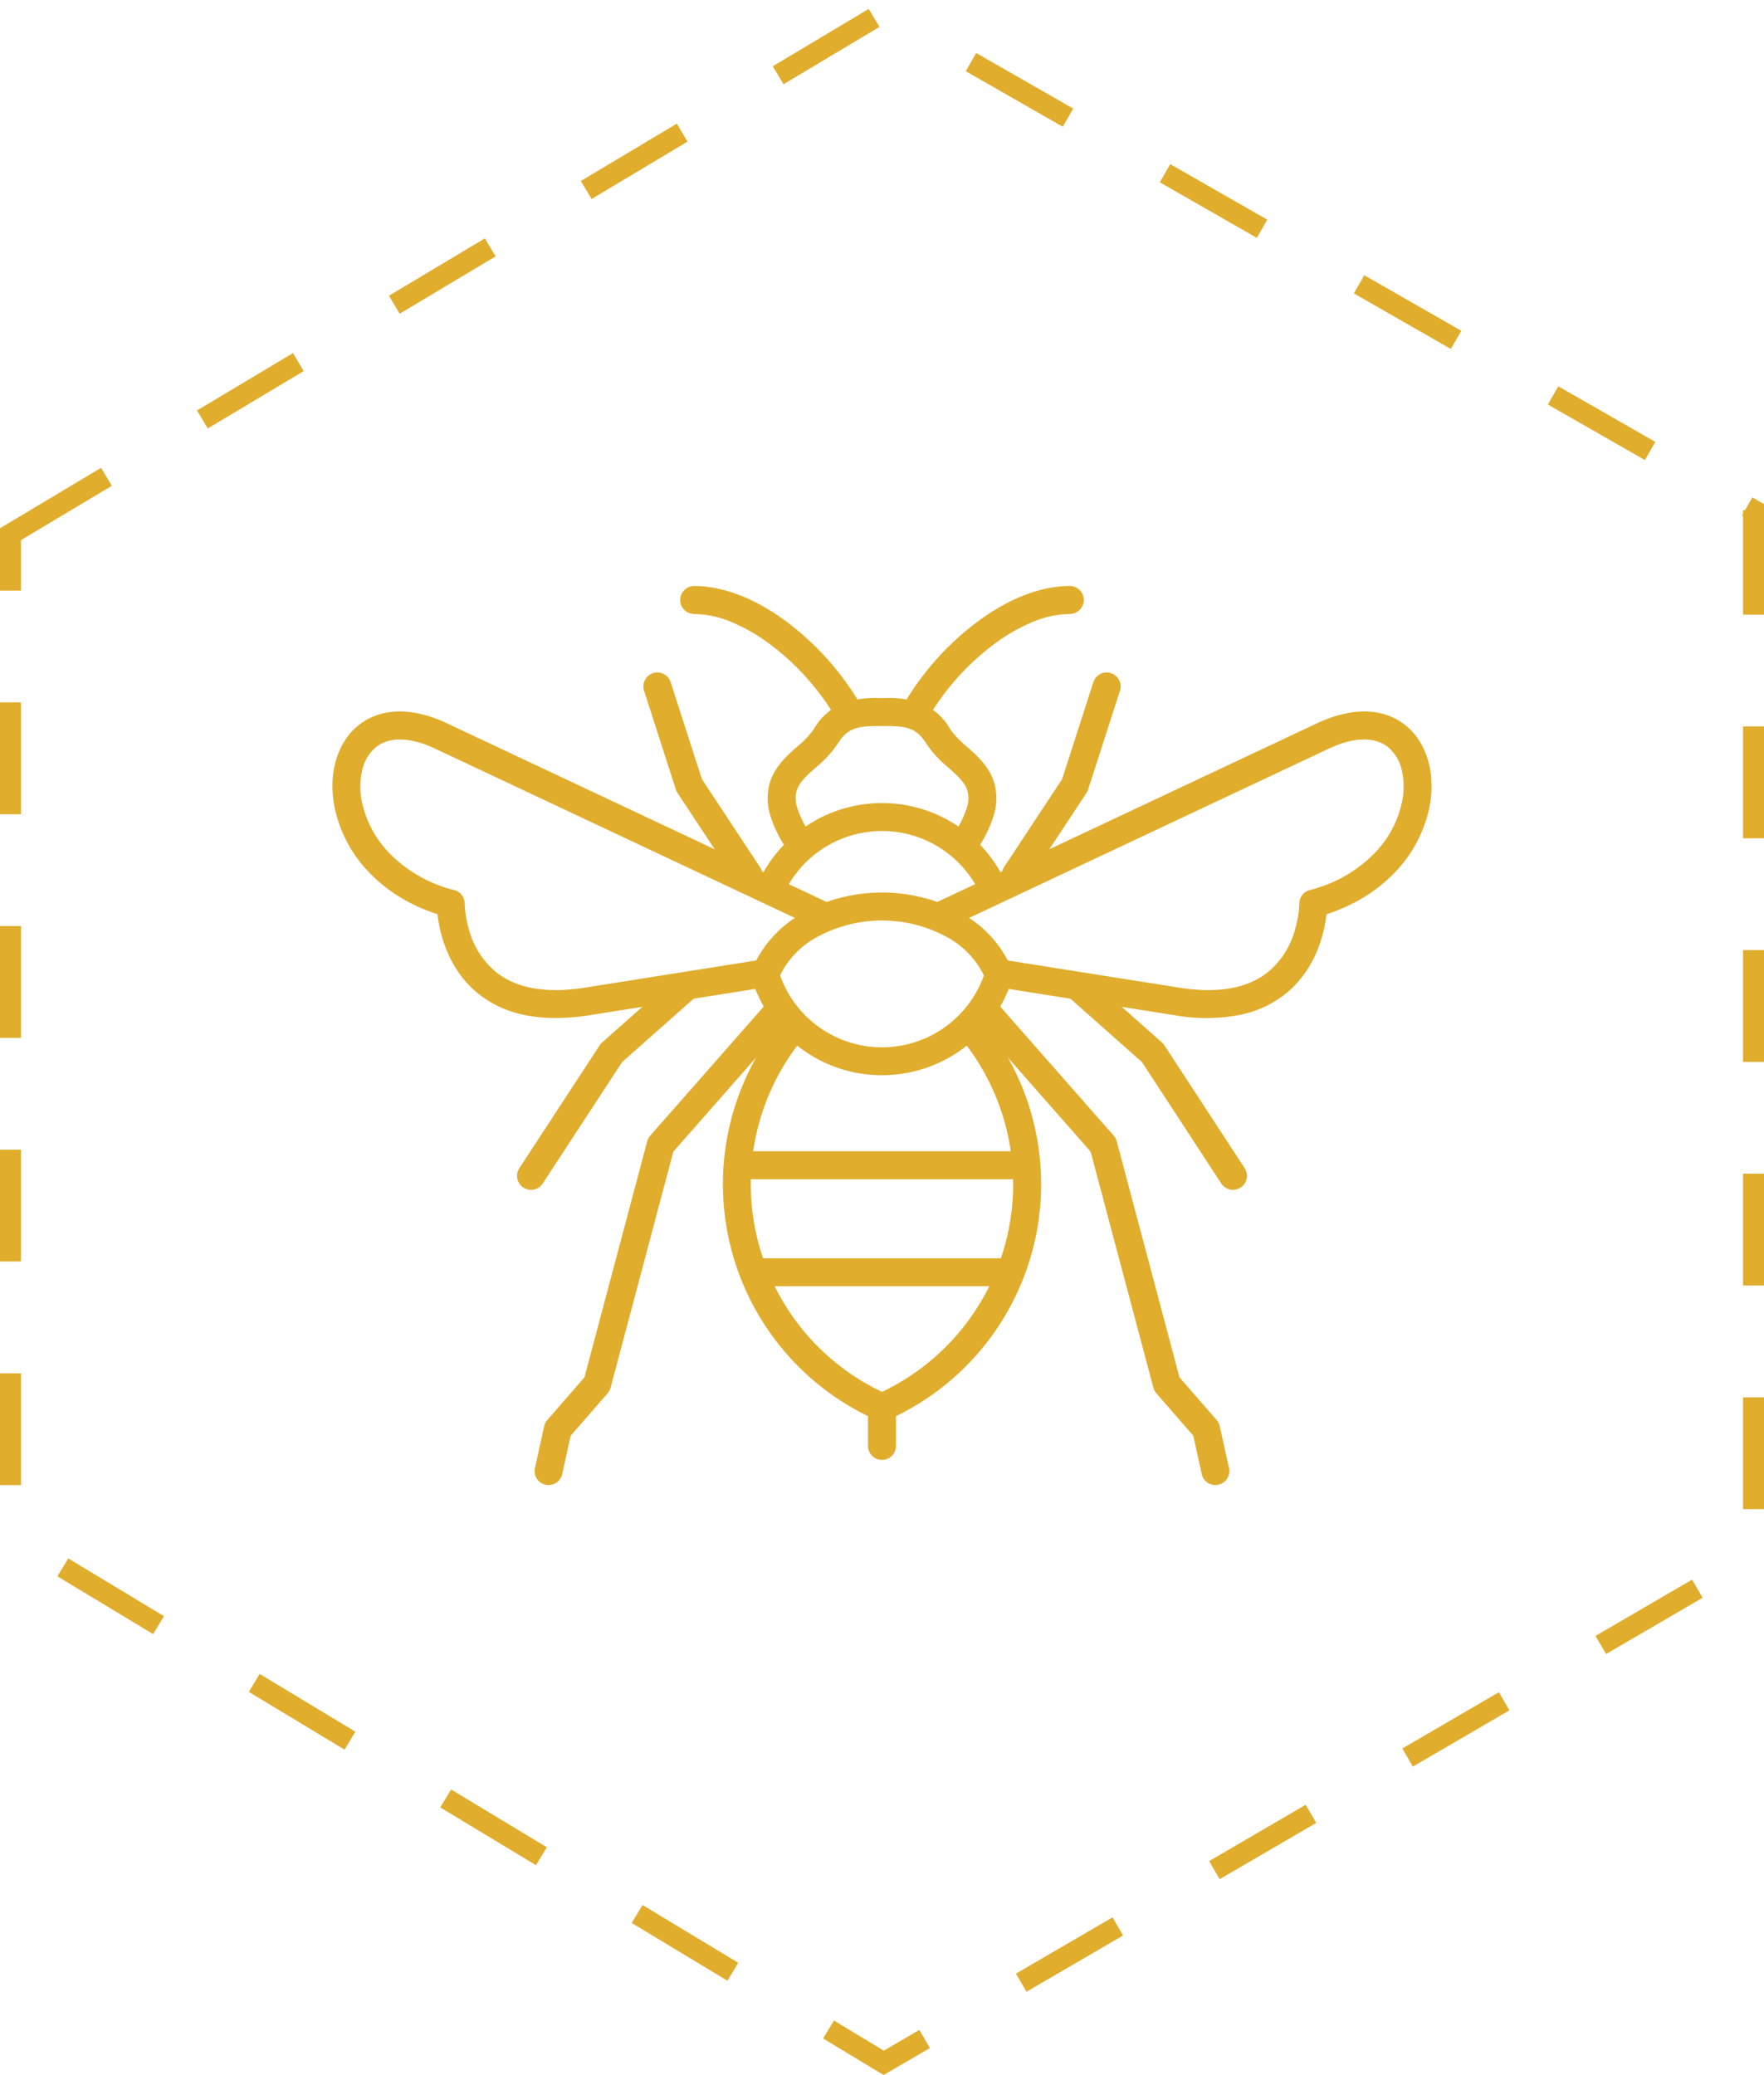 <?xml version="1.0" encoding="UTF-8"?>
<svg xmlns="http://www.w3.org/2000/svg" width="252.478" height="296.916" viewBox="0 0 252.478 296.916">
  <g id="Group_5202" data-name="Group 5202" transform="translate(10104 1451.26)">
    <path id="Path_11488" data-name="Path 11488" d="M0,74.7,124.984,0,249.478,71.265V220.906L124.984,293.435,0,218.018Z" transform="translate(-10102.5 -1449.522)" fill="none" stroke="#e0ad2d" stroke-width="3" stroke-dasharray="16"></path>
    <g id="bee_1_" data-name="bee(1)" transform="translate(-10064.418 -1421.408)">
      <path id="Path_11489" data-name="Path 11489" d="M210.147,308.543a2,2,0,0,1-.805-.169,36.913,36.913,0,0,1-13.308-57.5,2,2,0,1,1,3.062,2.574,32.9,32.9,0,0,0,11.052,50.9,32.916,32.916,0,0,0,11.3-50.6,2,2,0,0,1,3.092-2.538,36.9,36.9,0,0,1-13.59,57.164A2,2,0,0,1,210.147,308.543Z" transform="translate(-123.49 -135.033)" fill="#e0ad2d"></path>
      <path id="Path_11490" data-name="Path 11490" d="M212.452,128.194a2,2,0,0,1-1.658-.879,17.894,17.894,0,0,1-2.552-5.152,8.217,8.217,0,0,1-.108-4.343c.651-2.448,2.441-4.04,4.02-5.444a12.436,12.436,0,0,0,2.364-2.492,8.515,8.515,0,0,1,4.732-3.891,15.188,15.188,0,0,1,4.823-.528h.368a15.187,15.187,0,0,1,4.823.528A8.515,8.515,0,0,1,234,109.883a12.435,12.435,0,0,0,2.364,2.492c1.579,1.4,3.369,3,4.02,5.444a8.217,8.217,0,0,1-.108,4.343,17.9,17.9,0,0,1-2.552,5.152,2,2,0,0,1-3.313-2.242,14.279,14.279,0,0,0,2.01-3.979,4.242,4.242,0,0,0,.1-2.247c-.342-1.286-1.487-2.3-2.812-3.482a15.5,15.5,0,0,1-3.117-3.393c-1.469-2.4-3.117-2.51-6.143-2.508h-.372c-3.026,0-4.673.109-6.143,2.508a15.5,15.5,0,0,1-3.117,3.393c-1.326,1.179-2.471,2.2-2.812,3.482a4.242,4.242,0,0,0,.1,2.247,14.277,14.277,0,0,0,2.01,3.979,2,2,0,0,1-1.655,3.121Z" transform="translate(-137.601 -35.427)" fill="#e0ad2d"></path>
      <path id="Path_11491" data-name="Path 11491" d="M191.709,73.8a2,2,0,0,1-1.734-1,36.055,36.055,0,0,0-9.119-10.263,25.866,25.866,0,0,0-5.661-3.328A14.371,14.371,0,0,0,169.734,58a2,2,0,0,1,0-4c2.962,0,7.715.928,13.541,5.348A40.205,40.205,0,0,1,193.439,70.8a2,2,0,0,1-1.73,3Z" transform="translate(-109.959 0)" fill="#e0ad2d"></path>
      <path id="Path_11492" data-name="Path 11492" d="M165.851,124.708a2,2,0,0,1-1.671-.9l-8.472-12.835a2,2,0,0,1-.234-.488l-4.55-14.122a2,2,0,1,1,3.807-1.227L159.2,109l8.321,12.607a2,2,0,0,1-1.667,3.1Z" transform="translate(-98.32 -27.363)" fill="#e0ad2d"></path>
      <path id="Path_11493" data-name="Path 11493" d="M94.8,262.5a2,2,0,0,1-1.672-3.094l11.5-17.593a2,2,0,0,1,.348-.4l10.757-9.535a2,2,0,0,1,2.653,2.993l-10.556,9.357L96.475,261.591A2,2,0,0,1,94.8,262.5Z" transform="translate(-58.376 -122.099)" fill="#e0ad2d"></path>
      <path id="Path_11494" data-name="Path 11494" d="M102.872,313.383a2,2,0,0,1-1.955-2.43l1.317-5.984a2,2,0,0,1,.445-.884L108,297.973l8.982-33.779a2,2,0,0,1,.431-.807l16.525-18.79a2,2,0,1,1,3,2.642l-16.215,18.437-8.98,33.774a2,2,0,0,1-.425.8l-5.293,6.078-1.207,5.486A2,2,0,0,1,102.872,313.383Z" transform="translate(-63.931 -130.737)" fill="#e0ad2d"></path>
      <path id="Path_11495" data-name="Path 11495" d="M237.077,167.354a2,2,0,0,1-1.792-1.109,15.487,15.487,0,0,0-27.723,0,2,2,0,0,1-3.581-1.783,19.487,19.487,0,0,1,34.884,0,2,2,0,0,1-1.789,2.892Z" transform="translate(-134.767 -68.608)" fill="#e0ad2d"></path>
      <path id="Path_11496" data-name="Path 11496" d="M219.007,241.627a19.472,19.472,0,0,1-18.661-13.877,2,2,0,1,1,3.831-1.149,15.483,15.483,0,0,0,29.738-.271,2,2,0,1,1,3.852,1.079,19.475,19.475,0,0,1-18.76,14.218Z" transform="translate(-132.351 -117.624)" fill="#e0ad2d"></path>
      <path id="Path_11497" data-name="Path 11497" d="M39.956,155.493a21.416,21.416,0,0,1-4.885-.529,15.226,15.226,0,0,1-6.525-3.23c-4.134-3.545-5.227-8.585-5.515-11.094a25.279,25.279,0,0,1-4.959-2.2,21.908,21.908,0,0,1-4.784-3.748,18.9,18.9,0,0,1-4.96-9.235c-1-4.871.325-9.429,3.459-11.9,3.164-2.49,7.644-2.573,12.617-.234l54.333,25.56a23.865,23.865,0,0,1,15.836,0l54.333-25.559c4.973-2.339,9.454-2.256,12.617.234,3.134,2.467,4.459,7.025,3.459,11.9a18.9,18.9,0,0,1-4.96,9.235,21.908,21.908,0,0,1-4.784,3.748,25.278,25.278,0,0,1-4.959,2.2c-.288,2.509-1.38,7.549-5.515,11.094a15.226,15.226,0,0,1-6.525,3.23,25.32,25.32,0,0,1-9.689.129l-25.575-4.056a2,2,0,0,1-1.537-1.215,12.4,12.4,0,0,0-5.493-5.918,19.4,19.4,0,0,0-18.583,0,12.4,12.4,0,0,0-5.493,5.918,2,2,0,0,1-1.537,1.215l-25.575,4.056A30.741,30.741,0,0,1,39.956,155.493ZM26.929,139.12a14.864,14.864,0,0,0,.568,3.551,12,12,0,0,0,3.68,6.049c2.941,2.5,7.3,3.32,12.958,2.423l24.52-3.889a16.392,16.392,0,0,1,5.537-6.086L22.7,116.947c-3.531-1.661-6.528-1.747-8.44-.242a5.9,5.9,0,0,0-1.955,3.15,10.457,10.457,0,0,0-.06,4.8,14.911,14.911,0,0,0,3.929,7.272,19.6,19.6,0,0,0,9.27,5.26A1.985,1.985,0,0,1,26.929,139.12Zm77.73,8.134,24.52,3.888c5.658.9,10.017.082,12.958-2.423a12,12,0,0,0,3.68-6.049,14.884,14.884,0,0,0,.568-3.55,1.985,1.985,0,0,1,1.483-1.938,19.6,19.6,0,0,0,9.27-5.259,14.91,14.91,0,0,0,3.929-7.272,10.456,10.456,0,0,0-.06-4.8,5.9,5.9,0,0,0-1.954-3.15c-1.912-1.5-4.909-1.419-8.441.242L99.122,141.168A16.391,16.391,0,0,1,104.659,147.254Z" transform="translate(0 -39.672)" fill="#e0ad2d"></path>
      <path id="Path_11498" data-name="Path 11498" d="M271.748,73.8a2,2,0,0,1-1.73-3,40.208,40.208,0,0,1,10.165-11.449C286.009,54.928,290.762,54,293.724,54a2,2,0,0,1,0,4,14.372,14.372,0,0,0-5.462,1.207,25.867,25.867,0,0,0-5.661,3.328A36.058,36.058,0,0,0,273.482,72.8,2,2,0,0,1,271.748,73.8Z" transform="translate(-180.185 0)" fill="#e0ad2d"></path>
      <path id="Path_11499" data-name="Path 11499" d="M317.381,124.708a2,2,0,0,1-1.667-3.1L324.035,109,328.5,95.137a2,2,0,1,1,3.807,1.227l-4.55,14.122a2,2,0,0,1-.234.488l-8.472,12.835A2,2,0,0,1,317.381,124.708Z" transform="translate(-211.598 -27.363)" fill="#e0ad2d"></path>
      <path id="Path_11500" data-name="Path 11500" d="M368.043,262.5a2,2,0,0,1-1.676-.906l-11.349-17.368-10.556-9.357a2,2,0,0,1,2.653-2.993l10.757,9.535a2,2,0,0,1,.348.4l11.5,17.593a2,2,0,0,1-1.672,3.094Z" transform="translate(-231.153 -122.099)" fill="#e0ad2d"></path>
      <path id="Path_11501" data-name="Path 11501" d="M337.175,313.383a2,2,0,0,1-1.951-1.57l-1.207-5.486-5.293-6.078a2,2,0,0,1-.425-.8l-8.98-33.774L303.1,247.239a2,2,0,0,1,3-2.642l16.525,18.79a2,2,0,0,1,.431.807l8.981,33.779,5.323,6.112a2,2,0,0,1,.445.884l1.317,5.984a2,2,0,0,1-1.955,2.43Z" transform="translate(-202.803 -130.737)" fill="#e0ad2d"></path>
      <path id="Line_20" data-name="Line 20" d="M0,7.538a2,2,0,0,1-2-2V0A2,2,0,0,1,0-2,2,2,0,0,1,2,0V5.538A2,2,0,0,1,0,7.538Z" transform="translate(86.657 171.51)" fill="#e0ad2d"></path>
      <path id="Line_21" data-name="Line 21" d="M35.441,2H0A2,2,0,0,1-2,0,2,2,0,0,1,0-2H35.441a2,2,0,0,1,2,2A2,2,0,0,1,35.441,2Z" transform="translate(68.936 152.203)" fill="#e0ad2d"></path>
      <path id="Line_22" data-name="Line 22" d="M39.153,2H0A2,2,0,0,1-2,0,2,2,0,0,1,0-2H39.153a2,2,0,0,1,2,2A2,2,0,0,1,39.153,2Z" transform="translate(67.08 136.884)" fill="#e0ad2d"></path>
    </g>
  </g>
</svg>
